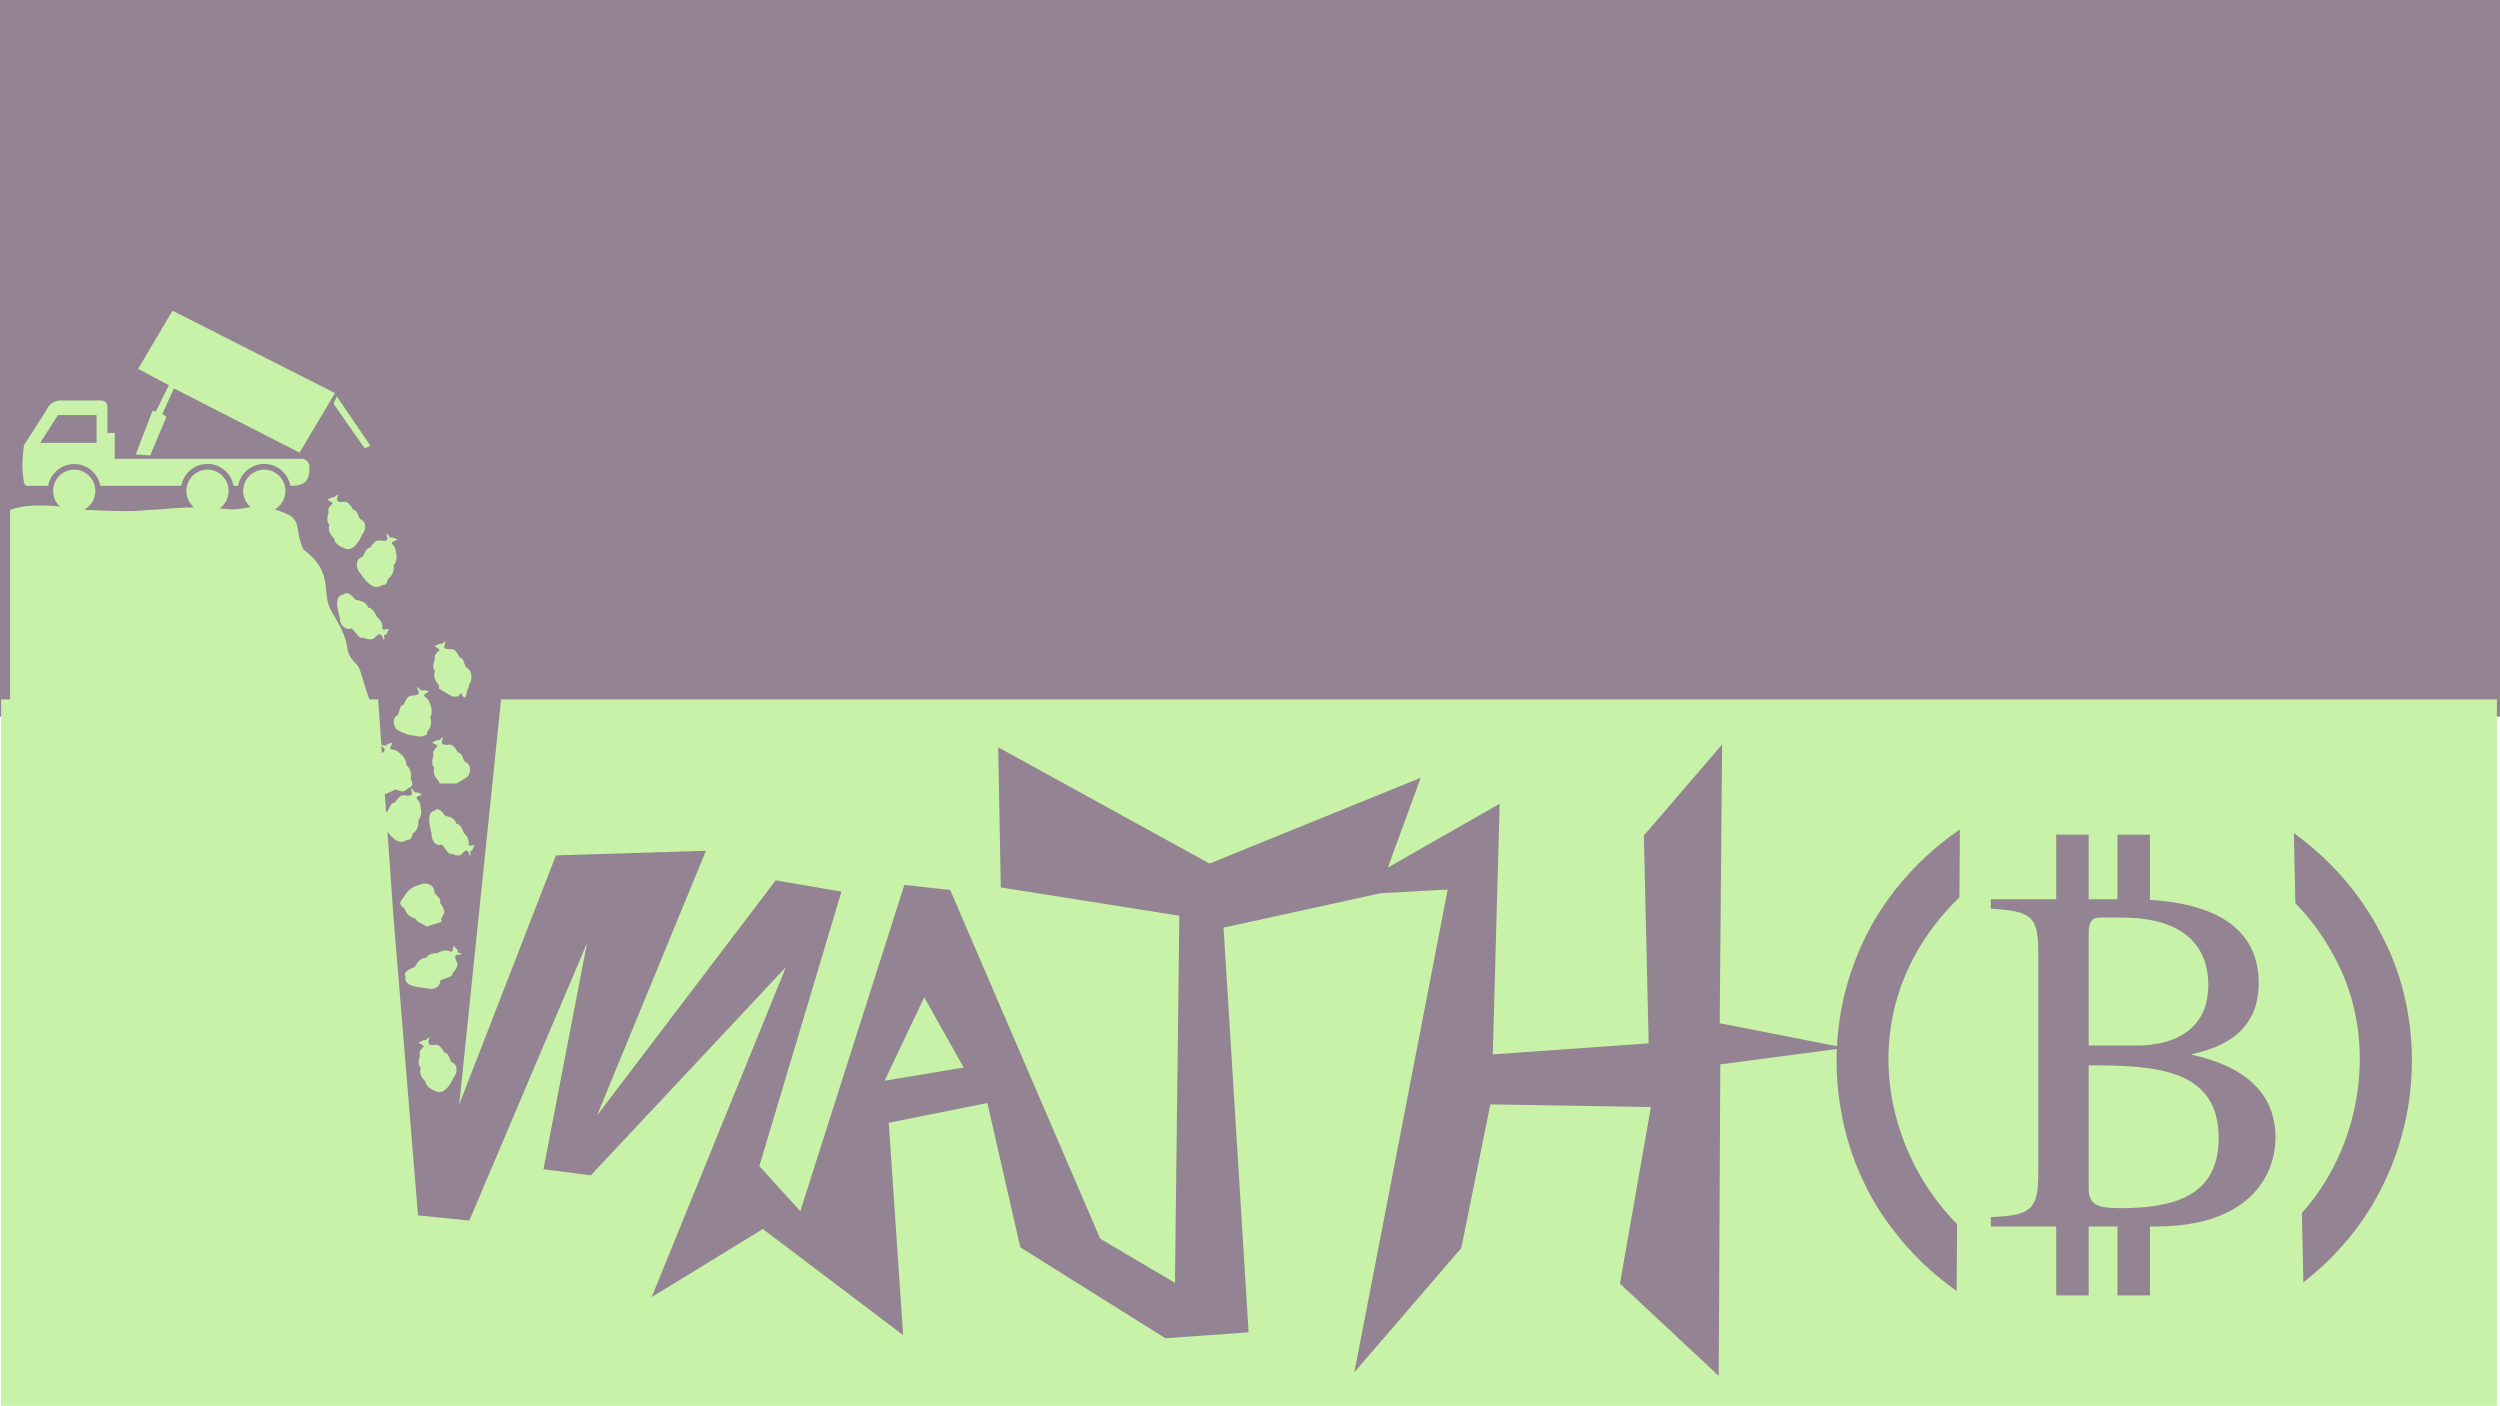 <?xml version="1.0" encoding="UTF-8" standalone="no"?>
<!-- Created with Inkscape (http://www.inkscape.org/) -->
<svg
    xmlns:inkscape="http://www.inkscape.org/namespaces/inkscape"
    xmlns:rdf="http://www.w3.org/1999/02/22-rdf-syntax-ns#"
    xmlns="http://www.w3.org/2000/svg"
    xmlns:cc="http://creativecommons.org/ns#"
    xmlns:dc="http://purl.org/dc/elements/1.1/"
    xmlns:sodipodi="http://sodipodi.sourceforge.net/DTD/sodipodi-0.dtd"
    id="svg2"
    sodipodi:docname="_svgclean2.svg"
    inkscape:export-filename="C:\y12\plan2014\svg\in-what-we-trust\in-math-we-trust.png"
    viewBox="0 0 1622.9 912.58"
    inkscape:export-xdpi="90"
    version="1.1"
    inkscape:export-ydpi="90"
    inkscape:version="0.48.3.1 r9886"
  >
  <sodipodi:namedview
      id="base"
      bordercolor="#666666"
      inkscape:pageshadow="2"
      inkscape:window-y="25"
      pagecolor="#ffffff"
      inkscape:window-height="768"
      width="1600px"
      inkscape:zoom="0.87222222"
      inkscape:window-x="25"
      borderlayer="true"
      showgrid="false"
      borderopacity="1.0"
      inkscape:current-layer="layer1"
      inkscape:cx="809.8797"
      inkscape:cy="299.16742"
      inkscape:window-width="1024"
      inkscape:window-maximized="0"
      inkscape:pageopacity="0.0"
      inkscape:document-units="px"
  />
  <g
      id="layer1"
      inkscape:label="Layer 1"
      inkscape:groupmode="layer"
      transform="translate(9.88 -141.31)"
    >
    <rect
        id="rect3678-6"
        style="fill:#948392"
        height="465.23"
        width="1622.9"
        y="141.31"
        x="-9.88"
    />
    <path
        id="path3882"
        style="fill:#c7f2a7"
        d="m78.248 283.99 10.876-28.399 2.115 0.604 8.459-17.221-19.94-10.574 22.356-37.764 105.44 53.474-22.961 38.671-81.571-41.692-7.553 16.616 2.719 1.813-10.574 25.076z"
        sodipodi:nodetypes="ccccccccccccc"
        inkscape:connector-curvature="0"
        transform="translate(0 152.36)"
    />
    <rect
        id="rect3678"
        style="fill:#c7f2a7"
        height="458.56"
        width="1620.2"
        y="595.33"
        x="-9.171"
    />
    <g
        id="layer1-9"
        style="fill:#948392"
        inkscape:label="Layer 1"
        transform="matrix(.308 0 0 .308 1260.3 670.61)"
      >
      <path
          id="path3022"
          style="fill:#948392"
          inkscape:connector-curvature="0"
          d="m209.86 40.567v136.31h-137.81v19.781c87.5 5.208 100 16.667 100 93.75v462.5c0 77.083-13.542 90.625-100 93.75v19.781h137.81v145.34h68.406v-145.34h60.688v145.34h68.406v-145.34h12.594c202.08 0 252.09-112.5 252.09-187.5 0-135.42-136.46-164.58-178.12-175 36.458-9.375 142.69-30.208 142.69-150 0-106.84-77.755-166.49-229.25-175.78v-137.59h-68.406v136.31h-60.688v-136.31h-68.406zm91.344 174.84h45.844c119.79 0 183.31 50.011 183.31 142.72 0 81.25-55.208 127.06-153.12 127.06h-98.938v-238.53c0-21.875 7.281-31.25 22.906-31.25zm-22.906 311.47c138.54 0 273.94 6.25 273.94 153.12 0 122.92-94.771 147.91-208.31 147.91-51.042 0-65.625-9.385-65.625-42.719v-258.31z"
      />
    </g
    >
    <path
        id="path3705"
        style="fill:#948392"
        d="m316.16 435.75-81.516-6.121 10.828 153.5 16 194.78 33.312 3.375 76.375-180.03-28.25 146.72 30.75 3.938 126.66-135.19-87.154 214.25 72.162-44.199 91.066 68.852-9.338-137.81 64.014-12.837 21.406 93.688 94.161 59.004 54.028-3.829-16.252-262.71 101.81-22.333 43.69-2.418-60.59 313.38 69.398-80.628 18.875-93.273 104.22 1.742-20.094 114.62 64.123 59.87 1.033-202.21 81.188-10.688-81.594-16 1.565-180.93-50.783 59.085 3.125 134.91-101.2 7.145 4.48-162.7-72.595 41.415 21.302-58.261-137.08 55.684-137.17-75.477 1.686 90.97l115.9 18.38-2.85 238.33-48.54-28.69-97.35-226.33-29.76-3.34-67.56 211.79-26.59-29.26 53.31-178.16-42.688-7.312-116 152.66 70.719-171.88-97.375 3-62.781 161.66zm273.91 200.59 25.656 45.594-51.312 8.562z"
        sodipodi:nodetypes="ccccccccccccccccccccccccccccccccccccccccccccccccccccccccc"
        inkscape:connector-curvature="0"
        transform="translate(0 152.36)"
    />
    <path
        id="path3059"
        style="fill:#c7f2a7"
        inkscape:connector-curvature="0"
        d="m29.469 248.91c-4.104 0-7.904 2.571-9.344 6.531l-14.438 22.47c-1.792 13.44-0.822 18.588 0 24.188 0.178 1.211 1.016 2.25 2.312 2.25h13.344c1.528-8.059 8.538-14.156 16.969-14.156 8.431 0 15.441 6.097 16.969 14.156h52.5c1.493-8.104 8.538-14.25 17-14.25s15.476 6.146 16.969 14.25h2.906c1.494-8.102 8.508-14.25 16.969-14.25 8.472 0 15.519 6.162 17 14.281 6.881-0.039 12.815-1.502 12.344-11.844v-0.688c0-2.736-2.233-5.062-4.969-5.062h-121.38c0.049-2.567 0-14.624 0-16.781h-4.75v-17.062c0-2.232-1.799-4.031-4.031-4.031h-26.375zm-1.719 9.47h25.031v18.062h-36.562l11.531-18.06z"
        transform="translate(0 152.36)"
    />
    <path
        id="path3114-3"
        sodipodi:rx="6.7553949"
        sodipodi:ry="6.8185296"
        style="color:#000000;fill:#c7f2a7"
        sodipodi:type="arc"
        d="m141.55 337.93c0 3.766-3.025 6.819-6.755 6.819s-6.755-3.053-6.755-6.819c0-3.766 3.025-6.819 6.755-6.819s6.755 3.053 6.755 6.819z"
        transform="matrix(2.028 0 0 2.028 -235.06 -225.31)"
        sodipodi:cy="337.93179"
        sodipodi:cx="134.79224"
    />
    <path
        id="path3114-3-5"
        sodipodi:rx="6.7553949"
        sodipodi:ry="6.8185296"
        style="color:#000000;fill:#c7f2a7"
        sodipodi:type="arc"
        d="m141.55 337.93c0 3.766-3.025 6.819-6.755 6.819s-6.755-3.053-6.755-6.819c0-3.766 3.025-6.819 6.755-6.819s6.755 3.053 6.755 6.819z"
        transform="matrix(2.028 0 0 2.028 -148.55 -225.31)"
        sodipodi:cy="337.93179"
        sodipodi:cx="134.79224"
    />
    <path
        id="path3114-3-5-2"
        sodipodi:rx="6.7553949"
        sodipodi:ry="6.8185296"
        style="color:#000000;fill:#c7f2a7"
        sodipodi:type="arc"
        d="m141.55 337.93c0 3.766-3.025 6.819-6.755 6.819s-6.755-3.053-6.755-6.819c0-3.766 3.025-6.819 6.755-6.819s6.755 3.053 6.755 6.819z"
        transform="matrix(2.028 0 0 2.028 -111.68 -225.31)"
        sodipodi:cy="337.93179"
        sodipodi:cx="134.79224"
    />
    <path
        id="path4103"
        d="m-3.332 472.33v133.51h239.86c-9.081-7.904-10.817-30.672-15.243-33.495-10.387-11.089-0.027-8.288-15.595-33.495-8.032-13.467 2.283-25.074-18.638-40.938-5.797-12.988-1.106-16.816-9.263-22.33-23.252-10.2-21.772-3.644-37.706-3.605-11.762-0.909-20.406-2.526-47.804 0.116-12.454 0.335-9.085 2.018-47.804 0.116-32.712-5.676-45.144-0.983-47.804 0.116z"
        style="fill:#c7f2a7"
        inkscape:connector-curvature="0"
        sodipodi:nodetypes="ccccccccccc"
    />
    <path
        id="rect4257-8"
        style="color:#000000;fill:#c7f2a7"
        sodipodi:nodetypes="cccccccccccccccsccc"
        d="m244.68 623.41c-0.122-0.005-0.306 0.037-0.594 0.156-1.273 0.586-2.502 0.539-3.062 1.438-0.64 0.83-2.424-0.089-3.562-0.219-1.95 0.162 2.209 1.285 2.469 3.375-1.834 4.194-6.274 0.972-5.062 10.75-2.295 1.623 0.013 5.779-0.094 7.656-1.939 3.008-0.393 5.662 1.5 7.25l2.989 3.284 4.899-1.914 2.452-1.37 5.066 1.37c1.604-0.398 3.189-2.258 4.719-2.901 1.174-0.865 2.312-1.709 0.312-5.344 0.289-2.055 1.258-4.859-3-9.438 0.469-1.915-1.335-4.946-2.969-6.25-3.067-2.447-2.312-2.789-7.094-3.688-0.804-1.355 1.885-4.124 1.031-4.156z"
        inkscape:connector-curvature="0"
    />
    <path
        id="rect4257-6"
        style="color:#000000;fill:#c7f2a7"
        sodipodi:nodetypes="ccccccccccccccccc"
        d="m260.87 587.47c-0.615 0.067 1.657 2.603 0.969 4.312-3.638 2.778-5.941-2.232-9.625 6.906-2.794 0.306-2.777 5.066-3.781 6.656-5.108 2.735-1.833 9.127-0.156 9.969 2.131 1.053 4.267 2.04 6.438 2.906l8.828 1.37 3.734-1.37c0.093-0.525 0.153-1.128 0.156-1.906 1.25-1.656 3.471-3.618 1.969-9.688 1.339-1.447 1.203-4.974 0.406-6.906-1.495-3.628-0.661-3.551-4.406-6.656-0.053-1.8 4.791-3.001 2.312-3.281-1.397-0.106-2.418-0.764-3.344-0.25-0.962 0.416-2.099-1.272-3.031-1.938-0.223-0.101-0.381-0.135-0.469-0.125z"
        inkscape:connector-curvature="0"
    />
    <path
        id="rect4257-0"
        style="color:#000000;fill:#c7f2a7"
        sodipodi:nodetypes="ccccccccccccc"
        d="m265.73 714.87c-0.889-0.006-1.632 0.16-2.031 0.406-9.509 2.519-9.787 6.414-13.281 10.938-0.601 1.329-1.179 2.653 2.344 4.844 0.753 1.933 1.264 4.842 7.219 6.75 0.181 0.65 0.681 1.28 1.312 1.844l5.898 3.101 9.914-3.101c-0.194-0.126-0.364-0.285-0.5-0.469-0.454-4.555 5-3.91-0.844-11.844 1.207-2.538-2.861-4.998-3.688-6.688 0.266-4.337-3.678-5.763-6.344-5.781z"
        inkscape:connector-curvature="0"
    />
    <path
        id="rect4257-3-1"
        style="color:#000000;fill:#c7f2a7"
        d="m277.6 619.89c-0.086 0.001-0.206 0.063-0.406 0.188-0.902 0.772-2.118 2.042-2.531 1.688-0.958-0.392-1.957 0.918-3.281 1.188-2.336 0.568 2.459 1.174 2.656 2.938-3.646 3.536-2.577 3.83-2.531 6.031-1.006 2.597-1.229 6.603 0.594 7.688-1.621 4.054 1.686 7.628 3.188 9.25-0.014 0.426 0.026 0.737 0.031 1.094h11.031c2.455-1.281 4.811-2.79 7.156-4.375 1.491-1.022 3.738-7.625-1.531-9.688-1.181-1.433-1.812-6.097-4.531-6.062-4.785-8.484-6.32-3.345-10.188-5.625-0.894-1.587 0.943-4.32 0.344-4.312z"
        inkscape:connector-curvature="0"
    />
    <path
        id="rect4257-3-8"
        style="color:#000000;fill:#c7f2a7"
        sodipodi:nodetypes="ccccccccccccccccccc"
        d="m279.29 557.65c-0.085-0.004-0.23 0.044-0.438 0.156-0.948 0.715-2.235 1.91-2.625 1.531-0.932-0.45-2.037 0.813-3.375 1-2.366 0.424 2.412 1.321 2.5 3.094-3.856 3.305-2.816 3.675-2.906 5.875-1.164 2.53-1.628 6.524 0.125 7.719-1.867 3.946 1.227 7.695 2.625 9.406-0.071 0.739-0.126 1.366-0.125 1.906l8.872 5.192 3.678-0.144 1.803-2.38c3.706 8.491 3.372-2.668 4.554-2.668 0.385-0.725 0.61-1.621 0.625-2.781 1.551-0.928 3.195-8.68-1.938-11.062-1.09-1.503-1.44-6.179-4.156-6.312-4.253-8.763-6.093-3.705-9.812-6.219-0.795-1.639 1.192-4.283 0.594-4.312z"
        inkscape:connector-curvature="0"
    />
    <path
        id="rect4257"
        d="m241.48 487.79c0.787 0.832 1.567 2.716 2.591 2.492 1.007-0.327 1.912 0.495 3.263 0.867 2.378 0.75-2.62 0.998-2.913 2.775 3.08 3.767 2.28 3.555 3.051 7.403 0.411 2.049-0.148 5.526-1.74 6.688 0.31 6.245-2.233 7.757-3.778 9.143-0.811 4.069-2.242 3.979-3.697 3.885-4.357 3.19-8.987 0.579-14.926-8.564-1.484-1.148-3.457-8.037 2.08-9.741 1.291-1.368 2.182-6.036 4.983-5.8 5.369-8.262 6.685-2.923 10.789-4.951 1.147-1.767-1.298-5.329 0.298-4.197z"
        style="color:#000000;fill:#c7f2a7"
        inkscape:connector-curvature="0"
        sodipodi:nodetypes="ccccscccccccc"
    />
    <path
        id="rect4257-3"
        d="m209.09 462.43c-0.902 0.772-2.113 2.039-2.526 1.684-0.958-0.392-1.973 0.928-3.297 1.198-2.336 0.568 2.483 1.164 2.68 2.928-3.646 3.536-2.6 3.837-2.554 6.039-1.006 2.597-1.228 6.609 0.595 7.693-1.621 4.054 1.702 7.614 3.203 9.236-0.201 2.661 4.116 5.235 5.883 5.679 3.036 2.114 8.06 1.077 12.348-8.956 1.491-1.022 3.737-7.64-1.533-9.703-1.181-1.433-1.813-6.075-4.532-6.041-4.785-8.484-6.318-3.339-10.186-5.619-1.022-1.814 1.516-5.137-0.082-4.139z"
        style="color:#000000;fill:#c7f2a7"
        inkscape:connector-curvature="0"
        sodipodi:nodetypes="cccccccccccccc"
    />
    <path
        id="rect4257-3-2"
        d="m239.49 553.7c0.259-0.695 0.423 0.04 0.982-0.42 0.99-0.302 0.942-1.966 1.798-3.012 1.451-1.917-2.66 0.668-3.927-0.575 0.59-5.044-2.41-6.617-3.837-8.294-0.862-2.648-3.225-5.898-5.323-5.586-1.306-4.166-6.131-4.825-8.32-5.133-3.598-4.73-6.683-5.291-7.517-3.518-7.597 0.81-3.141 12.613-2.541 15.579-0.51 1.734 1.933 8.283 7.32 6.551 1.821 0.365 5.245 7.562 7.33 5.818 9.07 3.551 7.007-1.405 11.445-2.083 1.939 0.76 2.071 4.939 2.679 3.156z"
        style="color:#000000;fill:#c7f2a7"
        inkscape:connector-curvature="0"
        sodipodi:nodetypes="cccccccccccccc"
    />
    <path
        id="path3707"
        style="fill:#948392"
        inkscape:connector-curvature="0"
        d="m1262.4 527.41c-31.136 21.292-56.006 51.675-68.844 87.406-21.413 57.295-11.788 125.4 26.344 173.59 11.391 14.888 25.102 27.828 40.375 38.531l0.313-43.344c-32.162-32.488-49.542-80.059-43.313-125.75 4.206-33.184 20.928-63.435 44.813-86.344l0.312-44.094zm216.81 2.375 0.969 45.5c9.613 9.872 17.895 21.03 24.438 33.188 29.456 51.816 20.268 120.83-18.156 165.53-0.67 0.819-1.344 1.637-2.031 2.438l0.938 44.938c21.873-16.98 40.011-38.682 52-63.812 24.714-50.19 24.993-112.4-1.438-162.16-13.316-26.04-33.048-48.545-56.719-65.625z"
        transform="translate(0 152.36)"
    />
    <path
        id="rect4257-3-2-9"
        d="m295.4 694c0.226-0.695 0.369 0.04 0.857-0.42 0.864-0.302 0.822-1.966 1.57-3.012 1.266-1.917-2.322 0.668-3.428-0.575 0.515-5.044-2.104-6.617-3.349-8.294-0.752-2.648-2.815-5.898-4.646-5.586-1.14-4.166-5.351-4.825-7.262-5.133-3.14-4.73-5.833-5.291-6.561-3.518-6.63 0.81-2.742 12.613-2.218 15.579-0.445 1.734 1.687 8.283 6.389 6.551 1.589 0.365 4.578 7.562 6.398 5.818 7.916 3.551 6.115-1.405 9.989-2.083 1.692 0.76 1.808 4.939 2.339 3.156z"
        style="color:#000000;fill:#c7f2a7"
        inkscape:connector-curvature="0"
        sodipodi:nodetypes="cccccccccccccc"
    />
    <path
        id="rect4257-3-2-9-4"
        d="m287.32 759.55c-0.564-0.481 0.183-0.383-0.058-1.067 0.056-1.033-1.524-1.559-2.213-2.722-1.303-2.02-0.285 2.728-1.887 3.492-4.536-2.284-7.042-0.004-9.107 0.761-2.783-0.098-6.646 1.008-7.072 3.086-4.361-0.201-6.635 4.106-7.675 6.056-5.677 1.758-7.262 4.464-5.881 5.856-1.843 7.414 10.772 7.275 13.764 7.728 1.454 1.073 8.443 1.024 8.663-4.631 0.967-1.585 8.902-2.334 7.978-4.892 6.445-7.303 1.082-7.064 1.967-11.466 1.379-1.561 5.35-0.253 3.883-1.435z"
        style="color:#000000;fill:#c7f2a7"
        inkscape:connector-curvature="0"
        sodipodi:nodetypes="cccccccccccccc"
    />
    <path
        id="rect4257-88"
        d="m257.47 653.23c0.787 0.832 1.567 2.716 2.591 2.492 1.007-0.327 1.912 0.495 3.263 0.867 2.378 0.75-2.62 0.998-2.913 2.775 3.08 3.767 2.28 3.555 3.051 7.403 0.411 2.049-0.148 5.526-1.74 6.688 0.31 6.245-2.233 7.757-3.778 9.143-0.811 4.069-2.242 3.979-3.697 3.885-4.357 3.19-8.987 0.579-14.926-8.564-1.484-1.148-3.457-8.037 2.08-9.741 1.291-1.368 2.182-6.036 4.983-5.8 5.369-8.262 6.685-2.923 10.789-4.951 1.147-1.767-1.298-5.329 0.298-4.197z"
        style="color:#000000;fill:#c7f2a7"
        inkscape:connector-curvature="0"
        sodipodi:nodetypes="ccccscccccccc"
    />
    <path
        id="rect4257-3-24"
        d="m268.39 814.9c-0.902 0.772-2.113 2.039-2.526 1.684-0.958-0.392-1.973 0.928-3.297 1.198-2.336 0.568 2.483 1.164 2.68 2.928-3.646 3.536-2.6 3.837-2.554 6.039-1.006 2.597-1.228 6.609 0.595 7.693-1.621 4.054 1.702 7.614 3.203 9.236-0.201 2.661 4.116 5.235 5.883 5.679 3.036 2.114 8.06 1.077 12.348-8.956 1.491-1.022 3.737-7.64-1.533-9.703-1.181-1.433-1.813-6.075-4.532-6.041-4.785-8.484-6.318-3.339-10.186-5.619-1.022-1.814 1.516-5.137-0.082-4.139z"
        style="color:#000000;fill:#c7f2a7"
        inkscape:connector-curvature="0"
        sodipodi:nodetypes="cccccccccccccc"
    />
    <path
        id="path3884"
        style="fill:#c7f2a7"
        inkscape:connector-curvature="0"
        d="m208.76 246.22 21.752 32.024-3.625 1.813-20.242-29.003z"
        transform="translate(0 152.36)"
    />
  </g
  >
</svg
>
